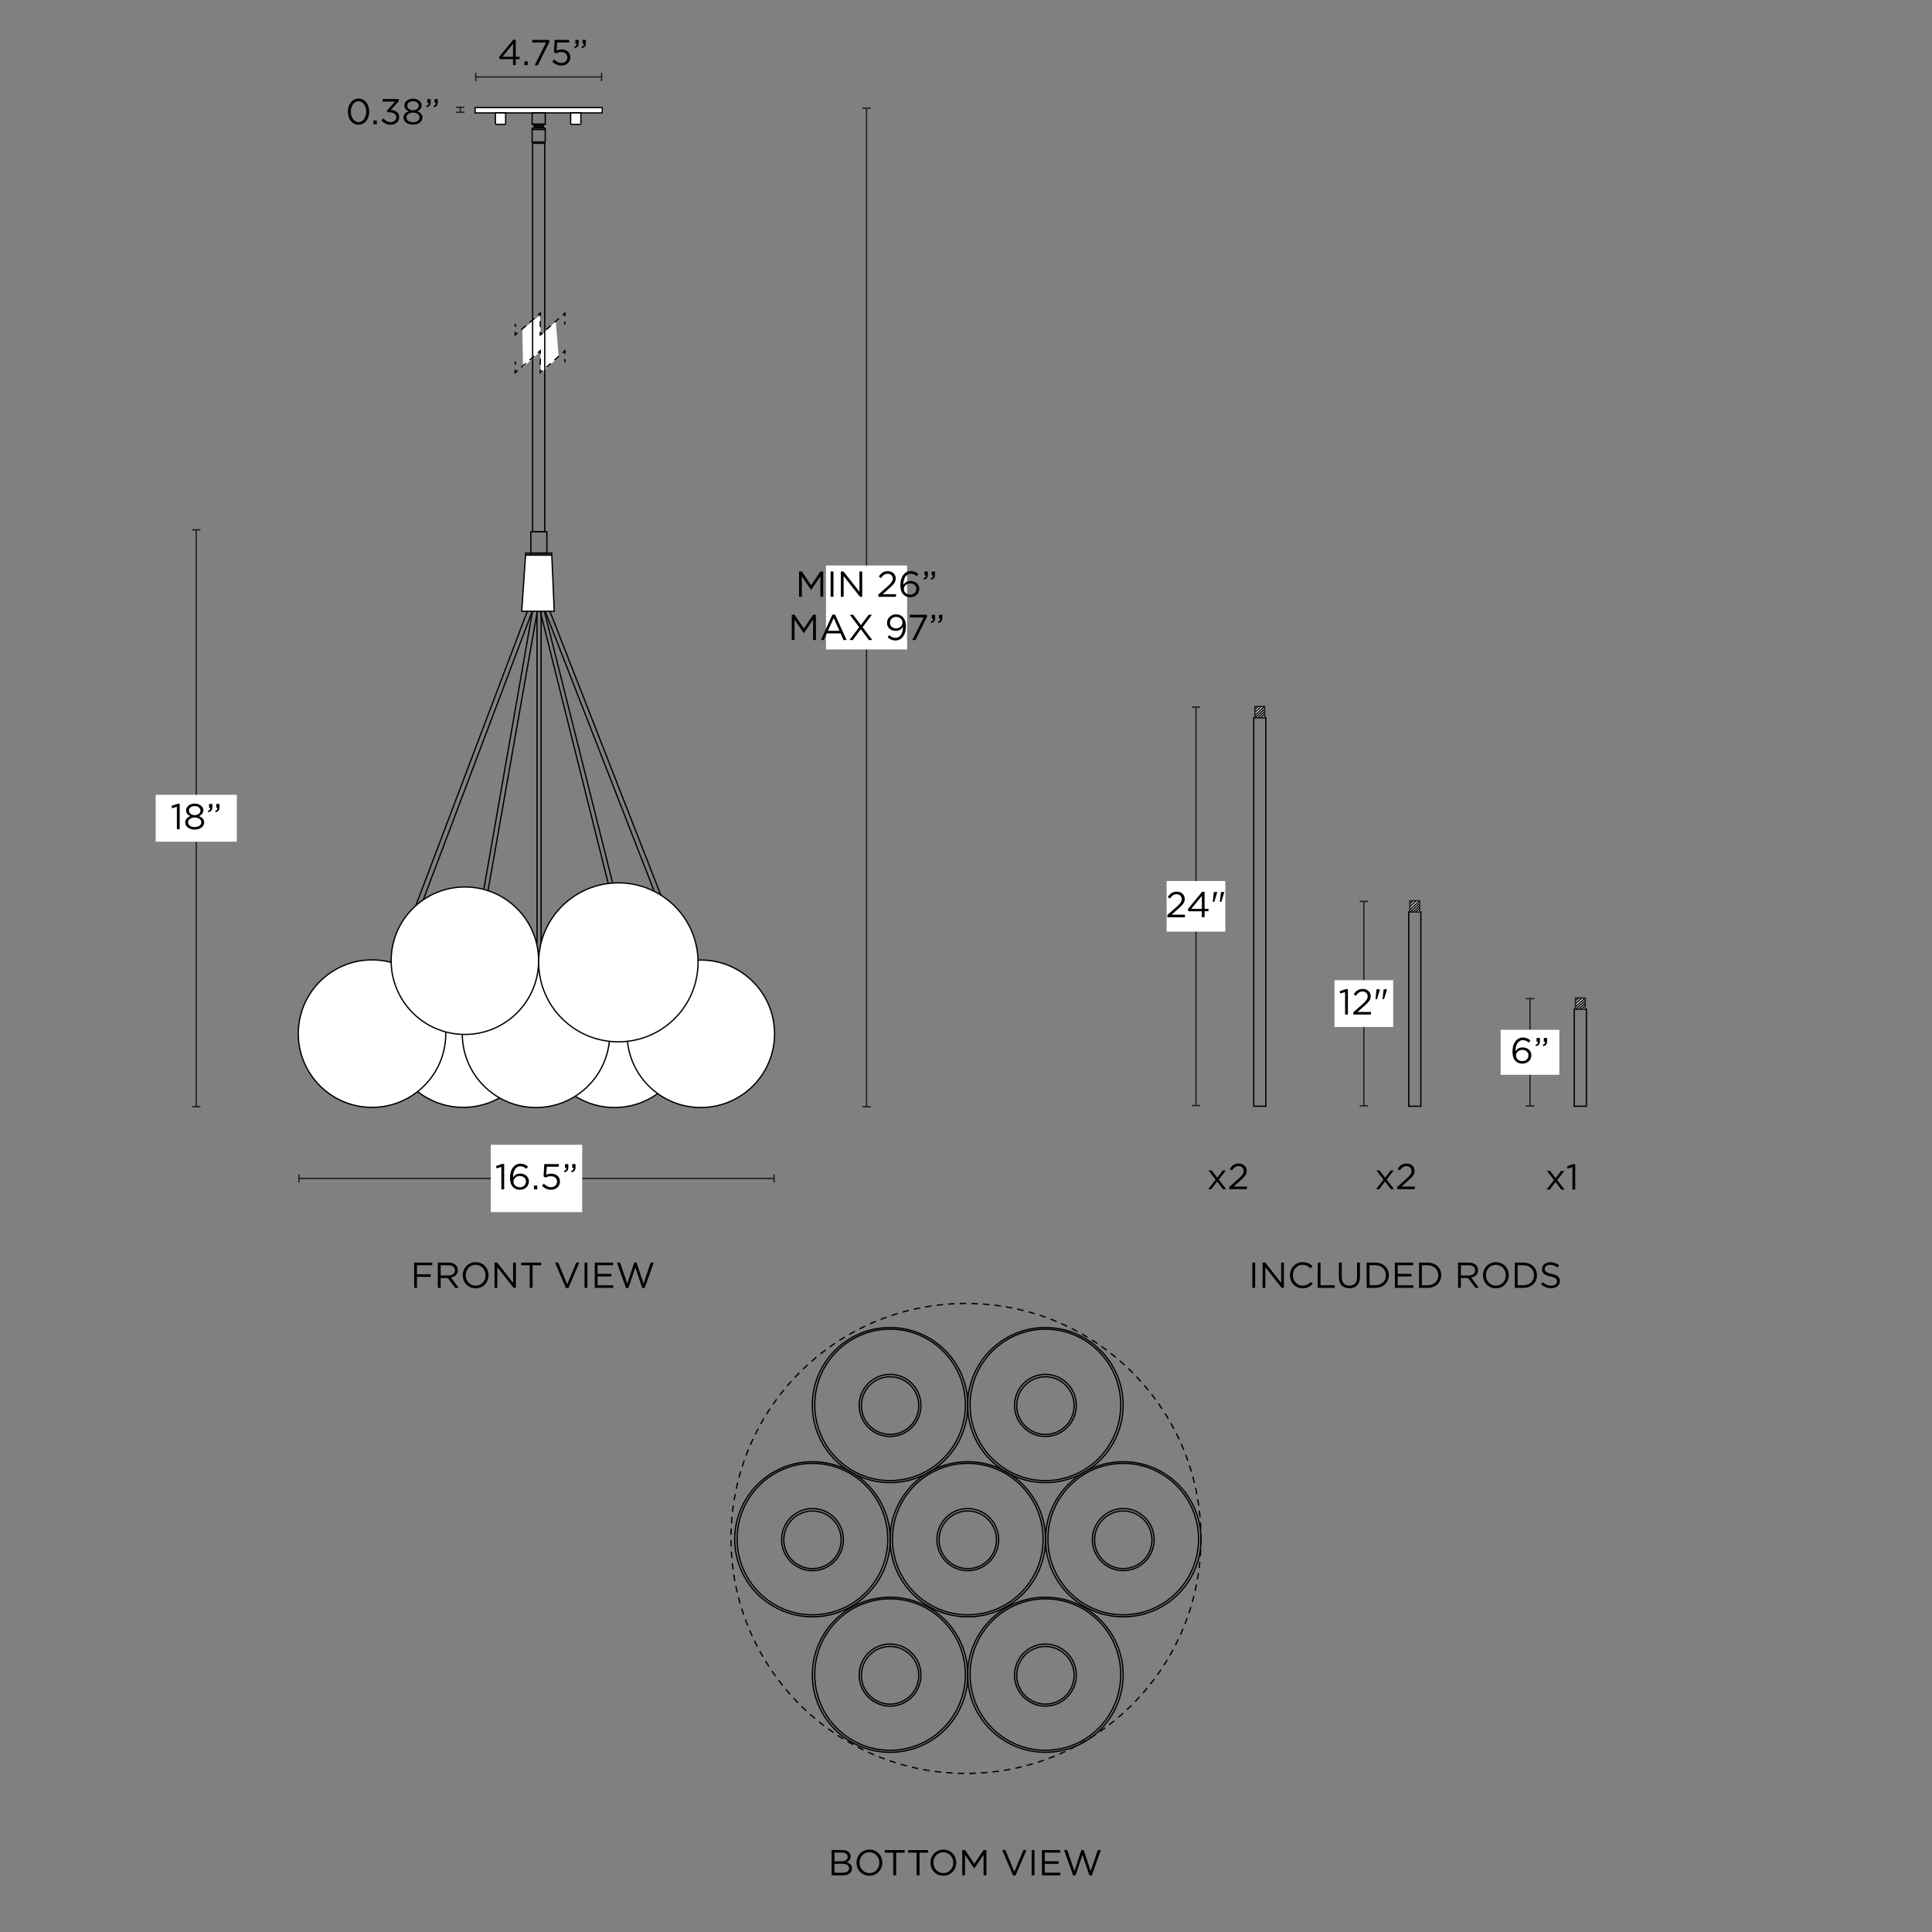 <svg viewBox="0 0 1500 1500" xmlns:xlink="http://www.w3.org/1999/xlink" version="1.1" height="1500" width="1500" xmlns="http://www.w3.org/2000/svg" id="Vector">
  <rect x="0" y="0" width="1500" height="1500" fill="#808080" stroke="none"/>
  <defs>
    <style>
      .cls-1 {
        fill: #000;
      }

      .cls-1, .cls-2, .cls-3 {
        stroke-width: 0px;
      }

      .cls-4, .cls-5, .cls-6 {
        stroke: #000;
      }

      .cls-4, .cls-5, .cls-6, .cls-7, .cls-8, .cls-9, .cls-10, .cls-11, .cls-12 {
        stroke-miterlimit: 10;
      }

      .cls-4, .cls-8, .cls-13, .cls-3 {
        fill: #fff;
      }

      .cls-5 {
        stroke-dasharray: 0 0 5 4;
      }

      .cls-5, .cls-6, .cls-7, .cls-9, .cls-10, .cls-11, .cls-12 {
        fill: none;
      }

      .cls-14 {
        clip-path: url(#clippath-2);
      }

      .cls-15 {
        clip-path: url(#clippath-6);
      }

      .cls-16 {
        clip-path: url(#clippath-7);
      }

      .cls-17 {
        clip-path: url(#clippath-1);
      }

      .cls-18 {
        clip-path: url(#clippath-4);
      }

      .cls-7 {
        stroke-dasharray: 0 0 4.68 3.75;
      }

      .cls-7, .cls-9, .cls-11, .cls-12 {
        stroke: #010101;
      }

      .cls-8, .cls-10 {
        stroke: #1d1d1b;
      }

      .cls-2 {
        fill: #1d1d1b;
      }

      .cls-9 {
        stroke-dasharray: 0 0 4.75 3.8;
      }

      .cls-19 {
        clip-path: url(#clippath-9);
      }

      .cls-20 {
        clip-path: url(#clippath);
      }

      .cls-11 {
        stroke-dasharray: 0 0 4.63 3.7;
      }

      .cls-21 {
        clip-path: url(#clippath-3);
      }

      .cls-22 {
        clip-path: url(#clippath-8);
      }

      .cls-23 {
        clip-path: url(#clippath-5);
      }
    </style>
    <clipPath id="clippath">
      <ellipse ry="24.11" rx="23.98" cy="1091.16" cx="691.05" class="cls-6"></ellipse>
    </clipPath>
    <clipPath id="clippath-1">
      <ellipse ry="24.11" rx="23.98" cy="1195.35" cx="751.38" class="cls-6"></ellipse>
    </clipPath>
    <clipPath id="clippath-2">
      <ellipse ry="24.11" rx="23.98" cy="1195.35" cx="630.81" class="cls-6"></ellipse>
    </clipPath>
    <clipPath id="clippath-3">
      <ellipse ry="24.11" rx="23.98" cy="1195.35" cx="872.09" class="cls-6"></ellipse>
    </clipPath>
    <clipPath id="clippath-4">
      <ellipse ry="24.11" rx="23.98" cy="1091.16" cx="811.66" class="cls-6"></ellipse>
    </clipPath>
    <clipPath id="clippath-5">
      <ellipse ry="24.11" rx="23.98" cy="1300.53" cx="691.05" class="cls-6"></ellipse>
    </clipPath>
    <clipPath id="clippath-6">
      <ellipse ry="24.11" rx="23.98" cy="1300.53" cx="811.66" class="cls-6"></ellipse>
    </clipPath>
    <clipPath id="clippath-7">
      <rect height="8.71" width="7.56" y="548.49" x="974.32" class="cls-8"></rect>
    </clipPath>
    <clipPath id="clippath-8">
      <rect height="8.71" width="7.56" y="699.33" x="1094.66" class="cls-8"></rect>
    </clipPath>
    <clipPath id="clippath-9">
      <rect height="8.71" width="7.56" y="774.83" x="1223.18" class="cls-8"></rect>
    </clipPath>
  </defs>
  <g>
    <line y2="914.92" x2="601" y1="914.92" x1="232.09" class="cls-10"></line>
    <rect height="6.5" width="1" y="911.67" x="231.59" class="cls-2"></rect>
    <rect height="6.5" width="1" y="911.67" x="600.5" class="cls-2"></rect>
  </g>
  <rect height="52.28" width="70.98" y="888.79" x="381.05" class="cls-3"></rect>
  <g>
    <path d="M389.26,905.97l-3.7,1.15-.53-1.79,4.79-1.65h1.62v19.74h-2.18v-17.44Z" class="cls-1"></path>
    <path d="M398.44,921.76c-1.57-1.57-2.46-3.58-2.46-7.59v-.06c0-5.96,3.02-10.64,8.15-10.64,2.35,0,4.09.84,5.8,2.24l-1.29,1.71c-1.46-1.23-2.83-1.93-4.62-1.93-3.56,0-5.77,3.58-5.74,8.65,1.06-1.57,2.72-3,5.57-3,3.64,0,6.78,2.35,6.78,6.02v.06c0,3.78-3.05,6.52-7.03,6.52-2.16,0-3.92-.76-5.15-1.99ZM408.36,917.31v-.06c0-2.41-1.96-4.2-4.79-4.2s-4.9,2.1-4.9,4.28v.06c0,2.49,2.07,4.4,4.96,4.4s4.73-1.99,4.73-4.48Z" class="cls-1"></path>
    <path d="M414.54,920.47h2.58v2.94h-2.58v-2.94Z" class="cls-1"></path>
    <path d="M420.73,920.64l1.46-1.6c1.71,1.65,3.58,2.69,5.57,2.69,2.8,0,4.73-1.85,4.73-4.34v-.06c0-2.44-2.02-4.12-4.87-4.12-1.65,0-2.97.5-4.12,1.12l-1.48-.98.56-9.55h11.28v2.04h-9.35l-.42,6.27c1.15-.5,2.24-.87,3.87-.87,3.81,0,6.78,2.27,6.78,5.99v.06c0,3.84-2.91,6.44-7,6.44-2.8,0-5.24-1.34-7-3.11Z" class="cls-1"></path>
    <path d="M437.81,909.19c1.4-.5,1.99-1.23,1.88-2.44h-1.01v-2.94h2.58v2.52c0,2.27-.98,3.36-3.11,3.84l-.34-.98ZM443.41,909.19c1.4-.5,1.99-1.23,1.88-2.44h-1.01v-2.94h2.55v2.52c0,2.27-.95,3.36-3.08,3.84l-.34-.98Z" class="cls-1"></path>
  </g>
  <g>
    <line y2="59.74" x2="467.06" y1="59.74" x1="369.38" class="cls-10"></line>
    <rect height="6.5" width="1" y="56.49" x="368.88" class="cls-2"></rect>
    <rect height="6.5" width="1" y="56.49" x="466.56" class="cls-2"></rect>
  </g>
  <g>
    <line y2="87.17" x2="357.37" y1="83.28" x1="357.37" class="cls-10"></line>
    <rect height="1" width="6.5" y="82.78" x="354.12" class="cls-2"></rect>
    <rect height="1" width="6.5" y="86.67" x="354.12" class="cls-2"></rect>
  </g>
  <g>
    <path d="M398.31,45.94h-10.33l-.56-1.6,11.09-13.5h1.93v13.24h3.05v1.85h-3.05v4.65h-2.13v-4.65ZM398.31,44.09v-10.11l-8.23,10.11h8.23Z" class="cls-1"></path>
    <path d="M407.16,47.65h2.58v2.94h-2.58v-2.94Z" class="cls-1"></path>
    <path d="M423.99,33.01h-10.78v-2.02h13.3v1.65l-8.9,17.95h-2.46l8.85-17.58Z" class="cls-1"></path>
    <path d="M428.77,47.82l1.46-1.6c1.71,1.65,3.58,2.69,5.57,2.69,2.8,0,4.73-1.85,4.73-4.34v-.06c0-2.44-2.02-4.12-4.87-4.12-1.65,0-2.97.5-4.12,1.12l-1.48-.98.56-9.55h11.28v2.04h-9.35l-.42,6.27c1.15-.5,2.24-.87,3.86-.87,3.81,0,6.78,2.27,6.78,5.99v.06c0,3.84-2.91,6.44-7,6.44-2.8,0-5.24-1.34-7-3.11Z" class="cls-1"></path>
    <path d="M445.85,36.37c1.4-.5,1.99-1.23,1.88-2.44h-1.01v-2.94h2.58v2.52c0,2.27-.98,3.36-3.11,3.84l-.34-.98ZM451.45,36.37c1.4-.5,1.99-1.23,1.88-2.44h-1.01v-2.94h2.55v2.52c0,2.27-.95,3.36-3.08,3.84l-.34-.98Z" class="cls-1"></path>
  </g>
  <g>
    <path d="M270.08,86.77v-.06c0-5.49,3.28-10.14,8.32-10.14s8.23,4.59,8.23,10.08v.06c0,5.49-3.25,10.14-8.29,10.14s-8.26-4.59-8.26-10.08ZM284.33,86.77v-.06c0-4.28-2.35-8.12-5.99-8.12s-5.96,3.75-5.96,8.06v.06c0,4.28,2.35,8.12,6.02,8.12s5.94-3.78,5.94-8.06Z" class="cls-1"></path>
    <path d="M289.96,93.57h2.58v2.94h-2.58v-2.94Z" class="cls-1"></path>
    <path d="M296.07,93.35l1.6-1.43c1.51,1.85,3.33,2.91,5.74,2.91s4.28-1.51,4.28-3.81v-.06c0-2.44-2.27-3.78-5.49-3.78h-1.26l-.45-1.32,6.19-6.97h-9.58v-1.99h12.52v1.62l-6.16,6.83c3.42.28,6.47,1.93,6.47,5.52v.06c0,3.5-2.91,5.91-6.55,5.91-3.28,0-5.71-1.43-7.31-3.5Z" class="cls-1"></path>
    <path d="M313.29,91.25v-.06c0-2.32,1.68-3.98,4.03-4.82-1.82-.84-3.36-2.24-3.36-4.51v-.06c0-3.02,3.11-5.18,6.69-5.18s6.69,2.16,6.69,5.18v.06c0,2.27-1.54,3.67-3.36,4.51,2.32.87,4.03,2.46,4.03,4.79v.06c0,3.33-3.19,5.57-7.36,5.57s-7.36-2.27-7.36-5.54ZM325.77,91.19v-.06c0-2.18-2.27-3.72-5.12-3.72s-5.12,1.54-5.12,3.72v.06c0,1.99,1.9,3.67,5.12,3.67s5.12-1.68,5.12-3.67ZM325.13,82.01v-.06c0-1.93-1.93-3.39-4.48-3.39s-4.48,1.43-4.48,3.39v.06c0,2.13,1.99,3.58,4.48,3.58s4.48-1.46,4.48-3.58Z" class="cls-1"></path>
    <path d="M330.9,82.29c1.4-.5,1.99-1.23,1.88-2.44h-1.01v-2.94h2.58v2.52c0,2.27-.98,3.36-3.11,3.84l-.34-.98ZM336.5,82.29c1.4-.5,1.99-1.23,1.88-2.44h-1.01v-2.94h2.55v2.52c0,2.27-.95,3.36-3.08,3.84l-.34-.98Z" class="cls-1"></path>
  </g>
  <g>
    <line y2="859.26" x2="152.38" y1="411.35" x1="152.38" class="cls-10"></line>
    <rect height="1" width="6.5" y="410.85" x="149.13" class="cls-2"></rect>
    <rect height="1" width="6.5" y="858.76" x="149.13" class="cls-2"></rect>
  </g>
  <rect height="36.4" width="63" y="617.1" x="120.88" class="cls-3"></rect>
  <g>
    <path d="M137.33,626.35l-3.7,1.15-.53-1.79,4.79-1.65h1.62v19.74h-2.18v-17.44Z" class="cls-1"></path>
    <path d="M143.8,638.53v-.06c0-2.32,1.68-3.98,4.03-4.82-1.82-.84-3.36-2.24-3.36-4.51v-.06c0-3.02,3.11-5.18,6.69-5.18s6.69,2.16,6.69,5.18v.06c0,2.27-1.54,3.67-3.36,4.51,2.32.87,4.03,2.46,4.03,4.79v.06c0,3.33-3.19,5.57-7.36,5.57s-7.36-2.27-7.36-5.54ZM156.29,638.47v-.06c0-2.18-2.27-3.72-5.12-3.72s-5.12,1.54-5.12,3.72v.06c0,1.99,1.9,3.67,5.12,3.67s5.12-1.68,5.12-3.67ZM155.64,629.29v-.06c0-1.93-1.93-3.39-4.48-3.39s-4.48,1.43-4.48,3.39v.06c0,2.13,1.99,3.58,4.48,3.58s4.48-1.46,4.48-3.58Z" class="cls-1"></path>
    <path d="M161.41,629.57c1.4-.5,1.99-1.23,1.88-2.44h-1.01v-2.94h2.58v2.52c0,2.27-.98,3.36-3.11,3.84l-.34-.98ZM167.01,629.57c1.4-.5,1.99-1.23,1.88-2.44h-1.01v-2.94h2.55v2.52c0,2.27-.95,3.36-3.08,3.84l-.34-.98Z" class="cls-1"></path>
  </g>
  <g>
    <line y2="859.26" x2="672.78" y1="84.04" x1="672.78" class="cls-10"></line>
    <rect height="1" width="6.5" y="83.54" x="669.53" class="cls-2"></rect>
    <rect height="1" width="6.5" y="858.76" x="669.53" class="cls-2"></rect>
  </g>
  <rect height="65.2" width="63" y="439.05" x="641.28" class="cls-3"></rect>
  <g>
    <path d="M620.39,443.73h2.24l7.14,10.7,7.14-10.7h2.24v19.6h-2.21v-15.88l-7.14,10.5h-.11l-7.14-10.47v15.85h-2.16v-19.6Z" class="cls-1"></path>
    <path d="M644.89,443.73h2.21v19.6h-2.21v-19.6Z" class="cls-1"></path>
    <path d="M652.84,443.73h2.07l12.35,15.71v-15.71h2.16v19.6h-1.76l-12.66-16.07v16.07h-2.16v-19.6Z" class="cls-1"></path>
    <path d="M681.93,461.63l7.11-6.27c3-2.69,4.09-4.2,4.09-6.16,0-2.3-1.82-3.75-3.95-3.75-2.24,0-3.7,1.18-5.26,3.36l-1.62-1.18c1.76-2.63,3.61-4.17,7.06-4.17s6.08,2.35,6.08,5.54v.06c0,2.86-1.51,4.62-4.96,7.62l-5.24,4.65h10.39v2.02h-13.69v-1.71Z" class="cls-1"></path>
    <path d="M701.53,461.68c-1.57-1.57-2.46-3.58-2.46-7.59v-.06c0-5.96,3.02-10.64,8.15-10.64,2.35,0,4.09.84,5.8,2.24l-1.29,1.71c-1.46-1.23-2.83-1.93-4.62-1.93-3.56,0-5.77,3.58-5.74,8.65,1.06-1.57,2.72-3,5.57-3,3.64,0,6.78,2.35,6.78,6.02v.06c0,3.78-3.05,6.52-7.03,6.52-2.16,0-3.92-.76-5.15-1.99ZM711.45,457.23v-.06c0-2.41-1.96-4.2-4.79-4.2s-4.9,2.1-4.9,4.28v.06c0,2.49,2.07,4.4,4.96,4.4s4.73-1.99,4.73-4.48Z" class="cls-1"></path>
    <path d="M716.91,449.11c1.4-.5,1.99-1.23,1.88-2.44h-1.01v-2.94h2.58v2.52c0,2.27-.98,3.36-3.11,3.84l-.34-.98ZM722.5,449.11c1.4-.5,1.99-1.23,1.88-2.44h-1.01v-2.94h2.55v2.52c0,2.27-.95,3.36-3.08,3.84l-.34-.98Z" class="cls-1"></path>
    <path d="M614.72,477.33h2.24l7.14,10.7,7.14-10.7h2.24v19.6h-2.21v-15.88l-7.14,10.5h-.11l-7.14-10.47v15.85h-2.16v-19.6Z" class="cls-1"></path>
    <path d="M646.28,477.19h2.07l8.93,19.74h-2.38l-2.3-5.18h-10.67l-2.32,5.18h-2.27l8.93-19.74ZM651.74,489.77l-4.45-10-4.48,10h8.93Z" class="cls-1"></path>
    <path d="M667.05,486.94l-7.25-9.6h2.6l6.02,8.01,5.96-8.01h2.58l-7.25,9.58,7.53,10.02h-2.63l-6.27-8.43-6.27,8.43h-2.55l7.53-10Z" class="cls-1"></path>
    <path d="M689.14,494.86l1.29-1.71c1.6,1.4,3.08,2.1,4.82,2.1,3.53,0,5.91-3.58,5.82-8.6-1.06,1.71-2.83,3.14-5.54,3.14-4.03,0-6.83-2.55-6.83-6.08v-.06c0-3.72,2.88-6.66,7.06-6.66,2.24,0,3.89.76,5.15,2.02,1.48,1.48,2.44,3.67,2.44,7.59v.06c0,6.22-3.3,10.61-8.15,10.61-2.55,0-4.4-1.04-6.05-2.41ZM700.65,483.47v-.06c0-2.49-2.04-4.45-4.98-4.45s-4.71,2.16-4.71,4.59v.06c0,2.49,1.96,4.28,4.82,4.28,3,0,4.87-2.18,4.87-4.42Z" class="cls-1"></path>
    <path d="M717.14,479.35h-10.78v-2.02h13.3v1.65l-8.9,17.95h-2.46l8.85-17.58Z" class="cls-1"></path>
    <path d="M722.58,482.71c1.4-.5,1.99-1.23,1.88-2.44h-1.01v-2.94h2.58v2.52c0,2.27-.98,3.36-3.11,3.84l-.34-.98ZM728.17,482.71c1.4-.5,1.99-1.23,1.88-2.44h-1.01v-2.94h2.55v2.52c0,2.27-.95,3.36-3.08,3.84l-.34-.98Z" class="cls-1"></path>
  </g>
  <g>
    <path d="M321.55,980.3h14.08v2.04h-11.87v7h10.61v2.02h-10.61v8.54h-2.21v-19.6Z" class="cls-1"></path>
    <path d="M339.92,980.3h8.43c2.41,0,4.34.73,5.57,1.96.95.95,1.51,2.32,1.51,3.86v.06c0,3.25-2.24,5.15-5.32,5.71l6.02,8.01h-2.72l-5.68-7.62h-5.6v7.62h-2.21v-19.6ZM348.15,990.29c2.94,0,5.04-1.51,5.04-4.03v-.06c0-2.41-1.85-3.86-5.01-3.86h-6.05v7.95h6.02Z" class="cls-1"></path>
    <path d="M359.29,990.15v-.06c0-5.4,4.06-10.14,10.02-10.14s9.97,4.68,9.97,10.08v.06c0,5.4-4.06,10.14-10.02,10.14s-9.97-4.68-9.97-10.08ZM376.99,990.15v-.06c0-4.45-3.25-8.09-7.73-8.09s-7.67,3.58-7.67,8.04v.06c0,4.45,3.25,8.09,7.73,8.09s7.67-3.58,7.67-8.04Z" class="cls-1"></path>
    <path d="M383.96,980.3h2.07l12.35,15.71v-15.71h2.16v19.6h-1.76l-12.66-16.07v16.07h-2.16v-19.6Z" class="cls-1"></path>
    <path d="M411.26,982.34h-6.58v-2.04h15.4v2.04h-6.58v17.56h-2.24v-17.56Z" class="cls-1"></path>
    <path d="M430.95,980.3h2.46l6.97,16.88,7-16.88h2.38l-8.43,19.74h-1.96l-8.43-19.74Z" class="cls-1"></path>
    <path d="M453.82,980.3h2.21v19.6h-2.21v-19.6Z" class="cls-1"></path>
    <path d="M461.77,980.3h14.17v2.02h-11.96v6.69h10.7v2.02h-10.7v6.86h12.1v2.02h-14.31v-19.6Z" class="cls-1"></path>
    <path d="M479.02,980.3h2.41l5.6,16.32,5.38-16.38h1.82l5.38,16.38,5.6-16.32h2.32l-7,19.74h-1.88l-5.38-15.9-5.4,15.9h-1.85l-7-19.74Z" class="cls-1"></path>
  </g>
  <g>
    <path d="M645.67,1436.37h8.34c2.24,0,4,.64,5.12,1.74.81.84,1.26,1.88,1.26,3.14v.06c0,2.55-1.57,3.86-3.11,4.54,2.32.7,4.2,2.04,4.2,4.73v.06c0,3.36-2.83,5.35-7.11,5.35h-8.71v-19.6ZM653.65,1445.11c2.66,0,4.51-1.2,4.51-3.5v-.06c0-1.93-1.54-3.19-4.34-3.19h-5.96v6.75h5.8ZM654.43,1453.98c2.97,0,4.82-1.32,4.82-3.5v-.06c0-2.13-1.79-3.36-5.21-3.36h-6.19v6.92h6.58Z" class="cls-1"></path>
    <path d="M665.01,1446.23v-.06c0-5.4,4.06-10.14,10.02-10.14s9.97,4.68,9.97,10.08v.06c0,5.4-4.06,10.14-10.02,10.14s-9.97-4.68-9.97-10.08ZM682.71,1446.23v-.06c0-4.45-3.25-8.09-7.73-8.09s-7.67,3.58-7.67,8.04v.06c0,4.45,3.25,8.09,7.73,8.09s7.67-3.58,7.67-8.04Z" class="cls-1"></path>
    <path d="M693.52,1438.42h-6.58v-2.04h15.4v2.04h-6.58v17.56h-2.24v-17.56Z" class="cls-1"></path>
    <path d="M711.66,1438.42h-6.58v-2.04h15.4v2.04h-6.58v17.56h-2.24v-17.56Z" class="cls-1"></path>
    <path d="M722.42,1446.23v-.06c0-5.4,4.06-10.14,10.02-10.14s9.97,4.68,9.97,10.08v.06c0,5.4-4.06,10.14-10.02,10.14s-9.97-4.68-9.97-10.08ZM740.11,1446.23v-.06c0-4.45-3.25-8.09-7.73-8.09s-7.67,3.58-7.67,8.04v.06c0,4.45,3.25,8.09,7.73,8.09s7.67-3.58,7.67-8.04Z" class="cls-1"></path>
    <path d="M747.08,1436.37h2.24l7.14,10.7,7.14-10.7h2.24v19.6h-2.21v-15.88l-7.14,10.5h-.11l-7.14-10.47v15.85h-2.16v-19.6Z" class="cls-1"></path>
    <path d="M778.11,1436.37h2.46l6.97,16.88,7-16.88h2.38l-8.43,19.74h-1.96l-8.43-19.74Z" class="cls-1"></path>
    <path d="M800.98,1436.37h2.21v19.6h-2.21v-19.6Z" class="cls-1"></path>
    <path d="M808.93,1436.37h14.17v2.02h-11.96v6.69h10.7v2.02h-10.7v6.86h12.1v2.02h-14.31v-19.6Z" class="cls-1"></path>
    <path d="M826.18,1436.37h2.41l5.6,16.32,5.38-16.38h1.82l5.38,16.38,5.6-16.32h2.32l-7,19.74h-1.88l-5.38-15.9-5.4,15.9h-1.85l-7-19.74Z" class="cls-1"></path>
  </g>
  <g>
    <polygon points="405.55 255.91 406.08 285.26 419.53 272.92 419.83 290 433.72 277.15 431.54 249.42 419.83 260.56 419.17 244.69 405.55 255.91" class="cls-3"></polygon>
    <g>
      <line y2="253.85" x2="400.12" y1="251.35" x1="400.18" class="cls-12"></line>
      <polyline points="400.03 257.58 399.96 260.08 401.85 258.44" class="cls-12"></polyline>
      <line y2="245.94" x2="416.14" y1="255.94" x1="404.71" class="cls-9"></line>
      <polyline points="417.57 244.69 419.46 243.05 419.46 245.55" class="cls-12"></polyline>
      <line y2="255.73" x2="419.49" y1="249.25" x1="419.47" class="cls-11"></line>
      <polyline points="419.49 257.58 419.5 260.08 421.36 258.41" class="cls-12"></polyline>
      <line y2="245.96" x2="435.35" y1="255.92" x1="424.16" class="cls-7"></line>
      <polyline points="436.75 244.71 438.62 243.05 438.58 245.55" class="cls-12"></polyline>
      <line y2="252.01" x2="438.51" y1="249.51" x1="438.54" class="cls-12"></line>
    </g>
    <g>
      <line y2="283.12" x2="400.12" y1="280.62" x1="400.18" class="cls-12"></line>
      <polyline points="400.03 286.86 399.96 289.35 401.85 287.71" class="cls-12"></polyline>
      <line y2="275.22" x2="416.14" y1="285.21" x1="404.71" class="cls-9"></line>
      <polyline points="417.57 273.97 419.46 272.32 419.46 274.82" class="cls-12"></polyline>
      <line y2="285" x2="419.49" y1="278.52" x1="419.47" class="cls-11"></line>
      <polyline points="419.49 286.85 419.5 289.35 421.36 287.69" class="cls-12"></polyline>
      <line y2="275.23" x2="435.35" y1="285.2" x1="424.16" class="cls-7"></line>
      <polyline points="436.75 273.98 438.62 272.32 438.58 274.82" class="cls-12"></polyline>
      <line y2="281.29" x2="438.51" y1="278.79" x1="438.54" class="cls-12"></line>
    </g>
  </g>
  <circle r="57.25" cy="802.51" cx="359.66" class="cls-4"></circle>
  <circle r="57.25" cy="802.63" cx="477.11" class="cls-4"></circle>
  <circle r="57.25" cy="802.51" cx="288.84" class="cls-4"></circle>
  <circle r="57.25" cy="802.63" cx="416.16" class="cls-4"></circle>
  <circle r="57.25" cy="802.63" cx="544.11" class="cls-4"></circle>
  <polygon points="426.4 473.2 518.17 708.04 510.67 698.98 422.77 473.39 426.4 473.2" class="cls-6"></polygon>
  <polygon points="409.95 473.2 320.97 708.04 328.46 698.98 413.77 473.2 409.95 473.2" class="cls-6"></polygon>
  <polygon points="417.4 473.2 378.51 693.65 375.31 692.46 413.77 472.46 417.4 473.2" class="cls-6"></polygon>
  <polygon points="419.18 473.51 473.41 690.69 476.75 689.89 422.15 472.55 419.18 473.51" class="cls-6"></polygon>
  <polyline points="420.13 732.21 420.13 473.2 416.95 473.2 416.95 732.21" class="cls-6"></polyline>
  <ellipse ry="61.71" rx="61.87" cy="747.16" cx="480.09" class="cls-4"></ellipse>
  <rect height="4.13" width="98.67" y="83.54" x="368.88" class="cls-4"></rect>
  <path d="M384.63,87.67h7.95v8.08c0,.46-.37.83-.83.83h-6.29c-.46,0-.83-.37-.83-.83v-8.08h0Z" class="cls-4"></path>
  <path d="M443.05,87.67h7.95v8.08c0,.46-.37.83-.83.83h-6.29c-.46,0-.83-.37-.83-.83v-8.08h0Z" class="cls-4"></path>
  <polygon points="413.6 96.52 422.86 96.52 421.28 97.64 414.94 97.64 413.6 96.52" class="cls-6"></polygon>
  <rect height="1.22" width="6.63" y="97.77" x="414.92" class="cls-6"></rect>
  <polygon points="414.11 99.11 422.37 99.11 423.31 99.81 423.31 100.47 413.15 100.47 413.15 99.81 414.11 99.11" class="cls-6"></polygon>
  <rect height="8.62" width="10.17" y="87.67" x="413.15" class="cls-6"></rect>
  <rect height="9.8" width="10.17" y="100.46" x="413.15" class="cls-6"></rect>
  <rect height="301.68" width="9.42" y="111.21" x="413.53" class="cls-6"></rect>
  <rect height="301.68" width="9.42" y="557.2" x="973.39" class="cls-6"></rect>
  <rect height="16.54" width="12.42" y="412.89" x="412.17" class="cls-6"></rect>
  <rect height="1.59" width="20.37" y="429.42" x="408.04" class="cls-6"></rect>
  <polygon points="428.41 431.02 408.04 431.02 405.07 474.59 430.32 474.59 428.41 431.02" class="cls-4"></polygon>
  <circle r="57.25" cy="745.89" cx="360.93" class="cls-4"></circle>
  <g>
    <g>
      <path d="M751.41,1090.9c0,33.25-27.02,60.2-60.36,60.2s-60.36-26.95-60.36-60.2,27.02-60.2,60.36-60.2,60.36,26.95,60.36,60.2ZM691.04,1031.95c-32.3,0-58.48,26.32-58.48,58.8s26.18,58.8,58.48,58.8,58.48-26.32,58.48-58.8-26.18-58.8-58.48-58.8Z" class="cls-6"></path>
      <g>
        <g class="cls-20">
          <ellipse ry="22.39" rx="22.27" cy="1091.31" cx="691.05" class="cls-6"></ellipse>
        </g>
        <ellipse ry="24.11" rx="23.98" cy="1091.16" cx="691.05" class="cls-6"></ellipse>
      </g>
    </g>
    <g>
      <path d="M811.74,1195.09c0,33.25-27.02,60.2-60.36,60.2s-60.36-26.95-60.36-60.2,27.02-60.2,60.36-60.2,60.36,26.95,60.36,60.2ZM751.37,1136.14c-32.3,0-58.48,26.32-58.48,58.8s26.18,58.8,58.48,58.8,58.48-26.32,58.48-58.8-26.18-58.8-58.48-58.8Z" class="cls-6"></path>
      <g>
        <g class="cls-17">
          <ellipse ry="22.39" rx="22.27" cy="1195.5" cx="751.38" class="cls-6"></ellipse>
        </g>
        <ellipse ry="24.11" rx="23.98" cy="1195.35" cx="751.38" class="cls-6"></ellipse>
      </g>
    </g>
    <g>
      <path d="M691.16,1195.09c0,33.25-27.02,60.2-60.36,60.2s-60.36-26.95-60.36-60.2,27.02-60.2,60.36-60.2,60.36,26.95,60.36,60.2ZM630.79,1136.14c-32.3,0-58.48,26.32-58.48,58.8s26.18,58.8,58.48,58.8,58.48-26.32,58.48-58.8-26.18-58.8-58.48-58.8Z" class="cls-6"></path>
      <g>
        <g class="cls-14">
          <ellipse ry="22.39" rx="22.27" cy="1195.5" cx="630.81" class="cls-6"></ellipse>
        </g>
        <ellipse ry="24.11" rx="23.98" cy="1195.35" cx="630.81" class="cls-6"></ellipse>
      </g>
    </g>
    <g>
      <path d="M932.45,1195.09c0,33.25-27.02,60.2-60.36,60.2s-60.36-26.95-60.36-60.2,27.02-60.2,60.36-60.2,60.36,26.95,60.36,60.2ZM872.08,1136.14c-32.3,0-58.48,26.32-58.48,58.8s26.18,58.8,58.48,58.8,58.48-26.32,58.48-58.8-26.18-58.8-58.48-58.8Z" class="cls-6"></path>
      <g>
        <g class="cls-21">
          <ellipse ry="22.39" rx="22.27" cy="1195.5" cx="872.09" class="cls-6"></ellipse>
        </g>
        <ellipse ry="24.11" rx="23.98" cy="1195.35" cx="872.09" class="cls-6"></ellipse>
      </g>
    </g>
    <g>
      <path d="M872.01,1090.9c0,33.25-27.02,60.2-60.36,60.2s-60.36-26.95-60.36-60.2,27.02-60.2,60.36-60.2,60.36,26.95,60.36,60.2ZM811.65,1031.95c-32.3,0-58.48,26.32-58.48,58.8s26.18,58.8,58.48,58.8,58.48-26.32,58.48-58.8-26.18-58.8-58.48-58.8Z" class="cls-6"></path>
      <g>
        <g class="cls-18">
          <ellipse ry="22.39" rx="22.27" cy="1091.31" cx="811.66" class="cls-6"></ellipse>
        </g>
        <ellipse ry="24.11" rx="23.98" cy="1091.16" cx="811.66" class="cls-6"></ellipse>
      </g>
    </g>
    <g>
      <path d="M751.41,1300.28c0,33.25-27.02,60.2-60.36,60.2s-60.36-26.95-60.36-60.2,27.02-60.2,60.36-60.2,60.36,26.95,60.36,60.2ZM691.04,1241.33c-32.3,0-58.48,26.32-58.48,58.8s26.18,58.8,58.48,58.8,58.48-26.32,58.48-58.8-26.18-58.8-58.48-58.8Z" class="cls-6"></path>
      <g>
        <g class="cls-23">
          <ellipse ry="22.39" rx="22.27" cy="1300.69" cx="691.05" class="cls-6"></ellipse>
        </g>
        <ellipse ry="24.11" rx="23.98" cy="1300.53" cx="691.05" class="cls-6"></ellipse>
      </g>
    </g>
    <g>
      <path d="M872.01,1300.28c0,33.25-27.02,60.2-60.36,60.2s-60.36-26.95-60.36-60.2,27.02-60.2,60.36-60.2,60.36,26.95,60.36,60.2ZM811.65,1241.33c-32.3,0-58.48,26.32-58.48,58.8s26.18,58.8,58.48,58.8,58.48-26.32,58.48-58.8-26.18-58.8-58.48-58.8Z" class="cls-6"></path>
      <g>
        <g class="cls-15">
          <ellipse ry="22.39" rx="22.27" cy="1300.69" cx="811.66" class="cls-6"></ellipse>
        </g>
        <ellipse ry="24.11" rx="23.98" cy="1300.53" cx="811.66" class="cls-6"></ellipse>
      </g>
    </g>
    <circle r="182.45" cy="1194.44" cx="750" class="cls-5"></circle>
  </g>
  <g>
    <path d="M972.31,980.3h2.21v19.6h-2.21v-19.6Z" class="cls-1"></path>
    <path d="M980.26,980.3h2.07l12.35,15.71v-15.71h2.16v19.6h-1.76l-12.66-16.07v16.07h-2.16v-19.6Z" class="cls-1"></path>
    <path d="M1001.52,990.15v-.06c0-5.54,4.14-10.14,9.91-10.14,3.56,0,5.68,1.26,7.64,3.11l-1.51,1.62c-1.65-1.57-3.5-2.69-6.16-2.69-4.34,0-7.59,3.53-7.59,8.04v.06c0,4.54,3.28,8.09,7.59,8.09,2.69,0,4.45-1.04,6.33-2.83l1.46,1.43c-2.04,2.07-4.28,3.44-7.84,3.44-5.66,0-9.83-4.45-9.83-10.08Z" class="cls-1"></path>
    <path d="M1023.05,980.3h2.21v17.56h11.03v2.04h-13.24v-19.6Z" class="cls-1"></path>
    <path d="M1039.51,991.69v-11.4h2.21v11.26c0,4.23,2.24,6.61,5.99,6.61s5.91-2.18,5.91-6.47v-11.4h2.21v11.23c0,5.71-3.28,8.68-8.18,8.68s-8.15-2.97-8.15-8.51Z" class="cls-1"></path>
    <path d="M1061.07,980.3h6.8c6.16,0,10.42,4.23,10.42,9.74v.06c0,5.52-4.26,9.8-10.42,9.8h-6.8v-19.6ZM1067.88,997.85c4.96,0,8.12-3.36,8.12-7.7v-.06c0-4.34-3.16-7.76-8.12-7.76h-4.59v15.51h4.59Z" class="cls-1"></path>
    <path d="M1082.97,980.3h14.17v2.02h-11.96v6.69h10.7v2.02h-10.7v6.86h12.1v2.02h-14.31v-19.6Z" class="cls-1"></path>
    <path d="M1101.73,980.3h6.8c6.16,0,10.42,4.23,10.42,9.74v.06c0,5.52-4.26,9.8-10.42,9.8h-6.8v-19.6ZM1108.53,997.85c4.96,0,8.12-3.36,8.12-7.7v-.06c0-4.34-3.16-7.76-8.12-7.76h-4.59v15.51h4.59Z" class="cls-1"></path>
    <path d="M1132.02,980.3h8.43c2.41,0,4.34.73,5.57,1.96.95.95,1.51,2.32,1.51,3.86v.06c0,3.25-2.24,5.15-5.32,5.71l6.02,8.01h-2.72l-5.68-7.62h-5.6v7.62h-2.21v-19.6ZM1140.25,990.29c2.94,0,5.04-1.51,5.04-4.03v-.06c0-2.41-1.85-3.86-5.01-3.86h-6.05v7.95h6.02Z" class="cls-1"></path>
    <path d="M1151.4,990.15v-.06c0-5.4,4.06-10.14,10.02-10.14s9.97,4.68,9.97,10.08v.06c0,5.4-4.06,10.14-10.02,10.14s-9.97-4.68-9.97-10.08ZM1169.09,990.15v-.06c0-4.45-3.25-8.09-7.73-8.09s-7.67,3.58-7.67,8.04v.06c0,4.45,3.25,8.09,7.73,8.09s7.67-3.58,7.67-8.04Z" class="cls-1"></path>
    <path d="M1176.07,980.3h6.8c6.16,0,10.42,4.23,10.42,9.74v.06c0,5.52-4.26,9.8-10.42,9.8h-6.8v-19.6ZM1182.87,997.85c4.96,0,8.12-3.36,8.12-7.7v-.06c0-4.34-3.16-7.76-8.12-7.76h-4.59v15.51h4.59Z" class="cls-1"></path>
    <path d="M1196.39,997.04l1.37-1.62c2.04,1.85,4,2.77,6.72,2.77s4.37-1.4,4.37-3.33v-.06c0-1.82-.98-2.86-5.1-3.72-4.51-.98-6.58-2.44-6.58-5.66v-.06c0-3.08,2.72-5.35,6.44-5.35,2.86,0,4.9.81,6.89,2.41l-1.29,1.71c-1.82-1.48-3.64-2.13-5.66-2.13-2.55,0-4.17,1.4-4.17,3.16v.06c0,1.85,1.01,2.88,5.32,3.81,4.37.95,6.38,2.55,6.38,5.54v.06c0,3.36-2.8,5.54-6.69,5.54-3.11,0-5.66-1.04-8.01-3.14Z" class="cls-1"></path>
  </g>
  <g>
    <path d="M943.78,915.87l-5.46-7.11h2.46l4.28,5.6,4.28-5.6h2.41l-5.49,7.06,5.71,7.42h-2.49l-4.48-5.91-4.51,5.91h-2.41l5.68-7.36Z" class="cls-1"></path>
    <path d="M954.42,921.53l7.11-6.27c3-2.69,4.09-4.2,4.09-6.16,0-2.3-1.82-3.75-3.95-3.75-2.24,0-3.7,1.18-5.26,3.36l-1.62-1.18c1.76-2.63,3.61-4.17,7.06-4.17s6.08,2.35,6.08,5.54v.06c0,2.86-1.51,4.62-4.96,7.62l-5.24,4.65h10.39v2.02h-13.69v-1.71Z" class="cls-1"></path>
  </g>
  <g>
    <path d="M1074.11,915.87l-5.46-7.11h2.46l4.28,5.6,4.29-5.6h2.41l-5.49,7.06,5.71,7.42h-2.49l-4.48-5.91-4.51,5.91h-2.41l5.68-7.36Z" class="cls-1"></path>
    <path d="M1084.75,921.53l7.11-6.27c3-2.69,4.09-4.2,4.09-6.16,0-2.3-1.82-3.75-3.95-3.75-2.24,0-3.7,1.18-5.26,3.36l-1.62-1.18c1.76-2.63,3.61-4.17,7.05-4.17s6.08,2.35,6.08,5.54v.06c0,2.86-1.51,4.62-4.96,7.62l-5.24,4.65h10.39v2.02h-13.69v-1.71Z" class="cls-1"></path>
  </g>
  <g>
    <path d="M1206.5,916.22l-5.46-7.11h2.46l4.28,5.6,4.28-5.6h2.41l-5.49,7.06,5.71,7.42h-2.49l-4.48-5.91-4.51,5.91h-2.41l5.68-7.36Z" class="cls-1"></path>
    <path d="M1220.81,906.14l-3.7,1.15-.53-1.79,4.79-1.65h1.62v19.74h-2.18v-17.44Z" class="cls-1"></path>
  </g>
  <g>
    <rect height="8.71" width="7.56" y="548.49" x="974.32" class="cls-13"></rect>
    <g class="cls-16">
      <line y2="542.29" x2="981.54" y1="553.4" x1="969.34" class="cls-6"></line>
      <line y2="543.3" x2="982.55" y1="554.41" x1="970.35" class="cls-6"></line>
      <line y2="544.46" x2="983.71" y1="555.57" x1="971.51" class="cls-6"></line>
      <line y2="545.68" x2="984.93" y1="556.79" x1="972.73" class="cls-6"></line>
      <line y2="546.73" x2="985.98" y1="557.84" x1="973.78" class="cls-6"></line>
      <line y2="547.84" x2="986.94" y1="558.95" x1="974.74" class="cls-6"></line>
      <line y2="548.85" x2="987.94" y1="559.96" x1="975.74" class="cls-6"></line>
    </g>
    <rect height="8.71" width="7.56" y="548.49" x="974.32" class="cls-10"></rect>
  </g>
  <rect height="150.84" width="9.42" y="708.04" x="1093.73" class="cls-6"></rect>
  <rect height="75.42" width="9.42" y="783.46" x="1222.25" class="cls-6"></rect>
  <g>
    <rect height="8.71" width="7.56" y="699.33" x="1094.66" class="cls-13"></rect>
    <g class="cls-22">
      <line y2="693.13" x2="1101.88" y1="704.24" x1="1089.68" class="cls-6"></line>
      <line y2="694.14" x2="1102.9" y1="705.25" x1="1090.7" class="cls-6"></line>
      <line y2="695.3" x2="1104.05" y1="706.41" x1="1091.85" class="cls-6"></line>
      <line y2="696.52" x2="1105.28" y1="707.63" x1="1093.08" class="cls-6"></line>
      <line y2="697.57" x2="1106.33" y1="708.68" x1="1094.13" class="cls-6"></line>
      <line y2="698.68" x2="1107.29" y1="709.79" x1="1095.09" class="cls-6"></line>
      <line y2="699.69" x2="1108.29" y1="710.8" x1="1096.09" class="cls-6"></line>
    </g>
    <rect height="8.71" width="7.56" y="699.33" x="1094.66" class="cls-10"></rect>
  </g>
  <g>
    <rect height="8.71" width="7.56" y="774.83" x="1223.18" class="cls-13"></rect>
    <g class="cls-19">
      <line y2="768.63" x2="1230.4" y1="779.74" x1="1218.2" class="cls-6"></line>
      <line y2="769.64" x2="1231.41" y1="780.76" x1="1219.21" class="cls-6"></line>
      <line y2="770.8" x2="1232.57" y1="781.91" x1="1220.37" class="cls-6"></line>
      <line y2="772.02" x2="1233.79" y1="783.14" x1="1221.59" class="cls-6"></line>
      <line y2="773.07" x2="1234.84" y1="784.18" x1="1222.64" class="cls-6"></line>
      <line y2="774.19" x2="1235.8" y1="785.3" x1="1223.6" class="cls-6"></line>
      <line y2="775.19" x2="1236.8" y1="786.3" x1="1224.6" class="cls-6"></line>
    </g>
    <rect height="8.71" width="7.56" y="774.83" x="1223.18" class="cls-10"></rect>
  </g>
  <g>
    <line y2="858.33" x2="928.54" y1="548.99" x1="928.54" class="cls-10"></line>
    <rect height="1" width="6.5" y="548.49" x="925.29" class="cls-2"></rect>
    <rect height="1" width="6.5" y="857.83" x="925.29" class="cls-2"></rect>
  </g>
  <g>
    <line y2="858.56" x2="1058.87" y1="699.83" x1="1058.87" class="cls-10"></line>
    <rect height="1" width="6.5" y="699.33" x="1055.62" class="cls-2"></rect>
    <rect height="1" width="6.5" y="858.06" x="1055.62" class="cls-2"></rect>
  </g>
  <g>
    <line y2="858.67" x2="1187.89" y1="775.33" x1="1187.89" class="cls-10"></line>
    <rect height="1" width="6.5" y="774.83" x="1184.64" class="cls-2"></rect>
    <rect height="1" width="6.5" y="858.17" x="1184.64" class="cls-2"></rect>
  </g>
  <rect height="39.3" width="45.59" y="684.01" x="905.75" class="cls-3"></rect>
  <rect height="36.3" width="45.59" y="761.04" x="1036.08" class="cls-3"></rect>
  <rect height="34.94" width="45.59" y="799.53" x="1165.09" class="cls-3"></rect>
  <g>
    <path d="M906.31,710.44l7.11-6.27c3-2.69,4.09-4.2,4.09-6.16,0-2.3-1.82-3.75-3.95-3.75-2.24,0-3.7,1.18-5.26,3.36l-1.62-1.18c1.76-2.63,3.61-4.17,7.06-4.17s6.08,2.35,6.08,5.54v.06c0,2.86-1.51,4.62-4.96,7.62l-5.24,4.65h10.39v2.02h-13.69v-1.71Z" class="cls-1"></path>
    <path d="M933.11,707.5h-10.33l-.56-1.6,11.09-13.5h1.93v13.24h3.05v1.85h-3.05v4.65h-2.13v-4.65ZM933.11,705.65v-10.11l-8.23,10.11h8.23Z" class="cls-1"></path>
    <path d="M942.46,692.54h2.6v.14l-2.27,7.48h-1.18l.84-7.62ZM947.95,692.54h2.58v.14l-2.27,7.48h-1.18l.87-7.62Z" class="cls-1"></path>
  </g>
  <g>
    <path d="M1044.33,770.23l-3.7,1.15-.53-1.79,4.79-1.65h1.62v19.74h-2.18v-17.44Z" class="cls-1"></path>
    <path d="M1050.68,785.97l7.11-6.27c3-2.69,4.09-4.2,4.09-6.16,0-2.3-1.82-3.75-3.95-3.75-2.24,0-3.7,1.18-5.26,3.36l-1.62-1.18c1.76-2.63,3.61-4.17,7.06-4.17s6.08,2.35,6.08,5.54v.06c0,2.86-1.51,4.62-4.96,7.62l-5.24,4.65h10.39v2.02h-13.69v-1.71Z" class="cls-1"></path>
    <path d="M1068.77,768.08h2.6v.14l-2.27,7.48h-1.18l.84-7.62ZM1074.26,768.08h2.58v.14l-2.27,7.48h-1.18l.87-7.62Z" class="cls-1"></path>
  </g>
  <g>
    <path d="M1176.77,823.83c-1.57-1.57-2.46-3.58-2.46-7.59v-.06c0-5.96,3.02-10.64,8.15-10.64,2.35,0,4.09.84,5.79,2.24l-1.29,1.71c-1.46-1.23-2.83-1.93-4.62-1.93-3.56,0-5.77,3.58-5.74,8.65,1.06-1.57,2.72-3,5.57-3,3.64,0,6.78,2.35,6.78,6.02v.06c0,3.78-3.05,6.52-7.03,6.52-2.16,0-3.92-.76-5.15-1.99ZM1186.68,819.38v-.06c0-2.41-1.96-4.2-4.79-4.2s-4.9,2.1-4.9,4.28v.06c0,2.49,2.07,4.4,4.96,4.4s4.73-1.99,4.73-4.48Z" class="cls-1"></path>
    <path d="M1192.14,811.26c1.4-.5,1.99-1.23,1.88-2.44h-1.01v-2.94h2.58v2.52c0,2.27-.98,3.36-3.11,3.84l-.34-.98ZM1197.74,811.26c1.4-.5,1.99-1.23,1.88-2.44h-1.01v-2.94h2.55v2.52c0,2.27-.95,3.36-3.08,3.84l-.34-.98Z" class="cls-1"></path>
  </g>
</svg>
